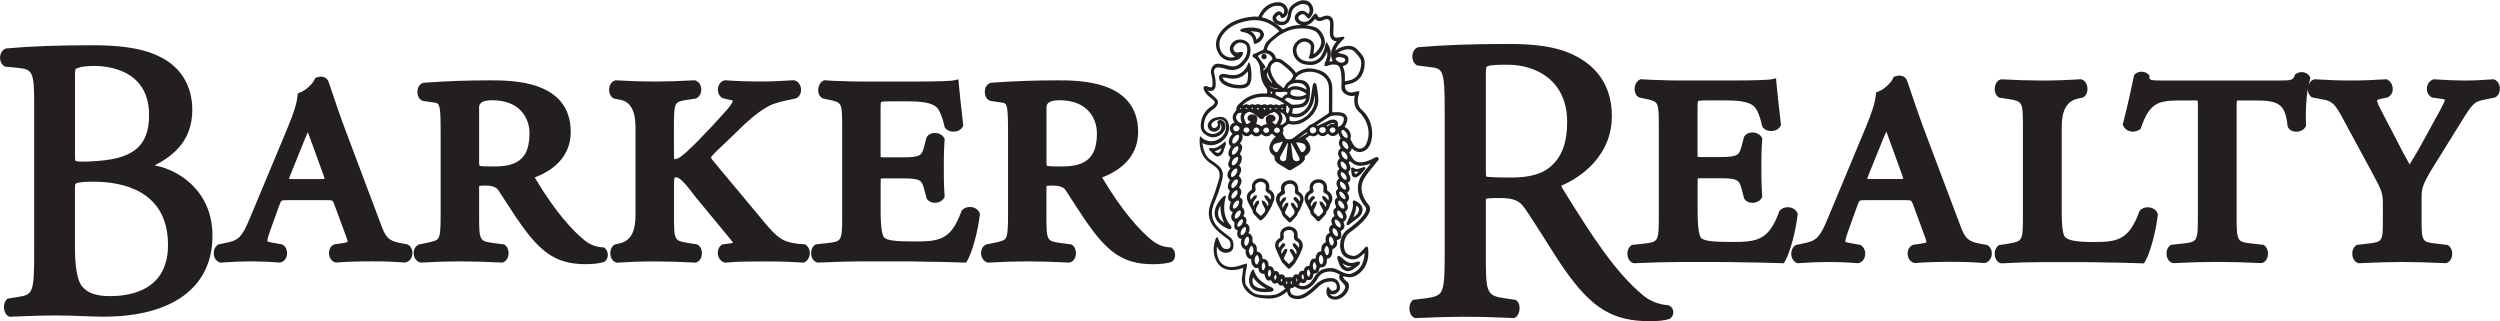 <svg xmlns="http://www.w3.org/2000/svg" id="a" width="8.4in" height="1.08in" viewBox="0 0 604.92 77.64"><path d="M37.76,40.05c-.15-.03-.27-.05-.38-.08,4.49-2.29,9.15-5.95,9.15-13.44,0-5.82-2.78-10.39-7.82-12.85-4.85-2.48-11.37-2.8-16.52-2.8-8.24,0-14.99.25-20.63.77l-.19.02-.17.09c-.66.33-1.1,1.03-1.18,1.87-.08.9.27,1.76.92,2.25l.23.17,3.33.32c3.25.36,3.77.95,3.77,8.25v36.3c0,10.28-.33,10.33-4.4,10.94l-2.05.34-.23.23c-.52.52-.75,1.39-.6,2.32.13.8.51,1.42,1.05,1.7l.24.12h.27c1.06-.04,2.1-.08,3.15-.12,2.4-.09,4.89-.19,7.82-.19,2.17,0,4.58.09,6.71.17,1.79.07,3.48.13,4.75.13,16.8,0,26.43-7.13,26.43-19.56,0-11.42-8.92-16.09-13.64-16.97ZM18.15,45.37c0-.91.11-.97.28-1.06.71-.37,2.63-.41,4.23-.41,6.72,0,17.99,1.99,17.99,15.33,0,10.75-8.76,12.35-13.98,12.35-3.36,0-5.45-.71-6.77-2.31-1.76-2.04-1.76-7.85-1.76-9.75v-14.14ZM22.06,38.99c-.67.03-1.44.05-2.06.05-1.41,0-1.68-.15-1.73-.2-.12-.16-.12-1.04-.12-1.51v-19.41c0-1.32.18-1.37.61-1.5l.12-.04c.72-.32,2.06-.49,3.98-.49,3.1,0,13.21.86,13.21,11.87,0,7.67-3.93,10.82-14.01,11.21Z" fill="#231f20" stroke-width="0"></path><path d="M98.73,59.15l-.15-.09-1.69-.31c-2.91-.57-3.58-1.4-4.68-4.42l-8.6-22.84c-1.45-3.85-2.63-7.39-3.33-9.5-.38-1.13-.63-1.88-.77-2.24-.28-.79-.99-1.28-1.85-1.28-.32,0-.65.06-.99.19l-.42.15-.17.42c-.34.82-1.88,2.47-3.44,3.07l-.58.23-.07.62c-.19,1.82-.91,4.13-2.41,7.74l-9.18,21.98c-1.84,4.41-2.71,5.14-5.19,5.7l-2.41.52-.18.13c-.63.46-.98,1.35-.88,2.27.09.87.56,1.57,1.26,1.88l.22.1h.25c.43-.03.9-.06,1.41-.09,1.45-.09,3.25-.2,5.22-.2,2.73,0,5.17.09,7.47.28h.14s.14-.02.14-.02c.8-.16,1.4-.83,1.56-1.74.16-.86-.07-1.97-.94-2.51l-.17-.11-2.75-.5c-.56-.12-.77-.2-.84-.25-.03-.17.01-.68.54-2.23l2.2-6.13c.24-.67.48-1.31.7-1.46.2-.14.84-.15,1.59-.15h9.08c.75,0,1.39.01,1.59.15.22.15.46.79.7,1.48l2.3,6.22c.26.66.72,1.87.71,2.26-.1.06-.38.17-1.14.28l-2.06.3-.13.06c-.79.35-1.25,1.23-1.18,2.24.07,1.01.66,1.82,1.51,2.07l.18.05.19-.02c2.33-.19,5.04-.28,8.52-.28,3.1,0,5.3.08,7.85.28h.14s.14-.02.14-.02c.83-.17,1.47-.9,1.62-1.86.16-1.03-.24-1.98-1.03-2.43ZM78.55,43.21c-.35.05-.98.05-1.25.05h-6.59c-.34,0-.6,0-.79-.02.08-.29.24-.74.49-1.35l3.43-8.48c.24-.56.46-1.07.65-1.51.17.43.36.97.6,1.65l2.96,8.13c.32.84.45,1.29.49,1.53Z" fill="#231f20" stroke-width="0"></path><path d="M146.22,59.81l-.39-.02c-1.66-.09-3.17-.69-4.47-1.78-2.64-2.16-6.84-6.51-11.91-15.03-.02-.04-.04-.08-.06-.11,7.18-2.76,8.71-7.49,8.71-11.01,0-12.49-14.21-12.49-19.56-12.49s-10.69.19-15.94.58h-.11s-.11.04-.11.04c-.91.27-1.46,1.23-1.37,2.4.09,1.1.68,1.88,1.52,1.99l2.69.39c1.17.15,1.4.73,1.4,7.1v20.26c0,3.02-.09,4.68-.55,5.43-.36.58-1.15.8-3.12,1.21l-1.55.3-.11.05c-.79.35-1.26,1.23-1.19,2.23.07,1.01.66,1.82,1.51,2.07l.17.05h.18c3.33-.2,6.29-.29,9.31-.29s6.02.09,10.08.28h.21s.19-.06.19-.06c.68-.25,1.16-.92,1.28-1.8.14-.98-.2-1.91-.84-2.38l-.21-.15-2.44-.31c-3.54-.5-3.61-.51-3.61-6.63v-6.79c0-.21,0-.34.01-.42.37-.08,1.31-.08,1.64-.08.84,0,2.35.14,2.97,1.07.47.71.96,1.48,1.48,2.28,1.73,2.68,3.69,5.72,5.55,8.1,4.38,5.59,8.09,7.56,14.17,7.56,1.79,0,3.29-.18,4.33-.52l.17-.06.14-.11c.4-.31.64-.8.68-1.39.04-.64-.17-1.27-.58-1.68l-.28-.28ZM128.12,32.15c0,5.72-2.44,8.06-8.44,8.06-1.78,0-3.33,0-3.68-.19-.07-.19-.07-.81-.07-1.18v-13q0-1.65,3.18-1.65c6.65,0,9.01,4.29,9.01,7.96Z" fill="#231f20" stroke-width="0"></path><path d="M195.07,59.23l-.25-.19-1.62-.1c-3.89-.45-5.14-1.49-8.38-5.38l-11.95-14.33c-.26-.31-.81-.97-.83-1.16.02-.17.41-.64,1.13-1.36l4.42-4.22c4.31-4.32,6.57-5.92,8.63-6.99,1.35-.71,3.54-1.16,5.13-1.49.41-.08.78-.16,1.12-.24l.14-.03.13-.07c.75-.41,1.16-1.27,1.08-2.23-.08-.96-.64-1.76-1.43-2.02l-.19-.07h-.2c-3.08.2-5.26.3-7.97.3-2.97,0-5.73-.09-8.43-.29h-.14s-.14.02-.14.02c-.85.17-1.48.94-1.59,1.94-.12,1.06.36,2.02,1.18,2.38l2.26.53c.08.02.13.04.17.06-.03.19-.22.81-1.43,2.2l-.09.1c-5.16,5.79-9.38,10.05-11.3,11.4-.31.22-.94.43-1.37.48-.08-.48-.08-1.5-.08-2.41v-5.35c0-6.14.12-6.15,3.24-6.63l2.09-.31.16-.09c.77-.42,1.21-1.32,1.12-2.31-.08-.94-.61-1.68-1.38-1.95l-.19-.06h-.2c-3.68.21-6.61.3-9.5.3s-5.87-.09-9.3-.29h-.22s-.2.07-.2.07c-.68.26-1.16.95-1.27,1.84-.12.97.21,1.89.86,2.34l.18.13,1.66.33q3.65.68,3.65,6.64v21.41q0,5.77-3.66,6.64l-1.4.34-.16.12c-.64.47-.97,1.4-.84,2.38.12.88.6,1.55,1.28,1.8l.2.07h.22c5.81-.38,11.56-.39,18.71-.01h.21s.2-.06.2-.06c.68-.25,1.16-.92,1.28-1.8.14-.98-.19-1.91-.84-2.38l-.2-.15-2.05-.32c-3.57-.58-3.63-.59-3.63-6.63v-6.68c0-1.1,0-2.34.17-2.56,0,0,.1-.05.43-.05.48,0,1.58.71,4.1,4.09.18.25.34.45.46.61l8.6,10.41c.28.34.43.57.52.71-.18.06-.49.13-1.03.2l-1.63.23-.23.19c-.61.52-.9,1.39-.76,2.27.14.85.67,1.54,1.42,1.85l.23.09.24-.02c3.1-.28,6.1-.28,9.27-.28,4.27,0,6.48.09,9.3.28l.28.02.25-.13c.68-.34,1.15-1.09,1.23-1.96.08-.87-.25-1.68-.88-2.16Z" fill="#231f20" stroke-width="0"></path><path d="M234.68,50.02c-.72,0-1.39.26-1.83.71l-.16.16-.08.21c-2.52,6.96-5.34,7.26-11.46,7.26-4.6,0-6.57-.27-7.25-.99-.25-.33-.81-1.58-.81-6.21v-6.88c0-.43,0-.9.03-1.14.12-.02.35-.04.77-.04h4.49c4.55,0,4.66.44,5.31,2.87l.53,2,.11.16c.4.55,1.09.87,1.88.87.93,0,1.77-.43,2.2-1.12l.17-.28-.02-.33c-.19-2.74-.19-4.45-.19-6.81,0-2.17,0-3.89.19-6.61l.02-.33-.17-.28c-.43-.7-1.28-1.13-2.21-1.13-.8,0-1.49.32-1.89.88l-.11.15-.52,1.99c-.65,2.43-.77,2.87-5.32,2.87h-4.49c-.4,0-.64-.01-.78-.03-.02-.21-.02-.56-.02-.87v-10.6c0-.63,0-1.69.13-1.88.23-.16,1.47-.16,2.3-.16h4.2c1.96,0,6.05,0,7.28,1.85.42.63.98,1.67,1.57,4.25l.06.24.16.19c.44.51,1.14.8,1.94.8,1.01,0,1.87-.46,2.24-1.2l.14-.27-.04-.3c-.48-4.08-.95-8.56-1.05-9.73l-.1-1.16-1.14.26c-.57.13-3.52.27-8.66.27h-13.57c-1.49,0-3.02,0-4.52-.1h-.07c-1.33,0-2.65-.08-4.23-.19l-.28-.02-.25.13c-.85.43-1.18,1.41-1.2,2.18-.02.9.34,1.65.97,2.01l.14.08,1.49.32c3.14.66,3.2.67,3.2,6.64v21.41c0,6.21-.13,6.22-3.57,6.63l-2.85.31-.22.16c-.65.47-.97,1.41-.84,2.39.12.87.6,1.54,1.28,1.79l.19.07h.2c4.82-.21,7.69-.29,10.56-.29h8.41c2.53,0,5.14,0,7.84.09,2.11,0,4.29.07,6.59.14l2.4.07.31-.53c1.17-2.02,2.52-6.96,3-11l.03-.23-.07-.22c-.3-.88-1.24-1.48-2.35-1.48Z" fill="#231f20" stroke-width="0"></path><path d="M283.51,59.81l-.39-.02c-1.66-.09-3.16-.69-4.47-1.78-2.64-2.16-6.84-6.52-11.91-15.03-.02-.04-.04-.08-.06-.11,7.18-2.76,8.71-7.49,8.71-11.01,0-12.49-14.21-12.49-19.56-12.49s-10.69.19-15.94.58h-.11s-.11.04-.11.04c-.91.27-1.46,1.23-1.37,2.4.09,1.09.68,1.87,1.51,1.98l2.7.39c1.17.15,1.4.73,1.4,7.1v20.26c0,3.02-.09,4.69-.55,5.43-.36.58-1.15.8-3.12,1.21l-1.55.3-.11.05c-.79.35-1.26,1.22-1.19,2.23.07,1.01.66,1.83,1.5,2.08l.17.05h.18c3.33-.2,6.29-.29,9.31-.29s6.02.09,10.08.28h.21s.19-.06.19-.06c.68-.25,1.16-.93,1.28-1.81.13-.98-.2-1.91-.85-2.37l-.21-.15-2.44-.31c-3.54-.5-3.61-.51-3.61-6.63v-6.79c0-.21,0-.34.01-.42.37-.08,1.3-.08,1.63-.08.85,0,2.36.14,2.97,1.07.47.72.97,1.49,1.5,2.31,1.72,2.67,3.67,5.7,5.53,8.08,4.38,5.58,8.09,7.56,14.18,7.56,1.78,0,3.28-.18,4.33-.52l.17-.06.14-.11c.4-.31.64-.8.67-1.38.04-.64-.17-1.27-.57-1.68l-.28-.28ZM265.42,32.15c0,5.72-2.45,8.06-8.44,8.06-1.79,0-3.34,0-3.69-.19-.07-.19-.07-.8-.07-1.18v-13q0-1.65,3.18-1.65c6.65,0,9.01,4.29,9.01,7.96Z" fill="#231f20" stroke-width="0"></path><path d="M403.83,73.83l-.14-.05h-.14c-2.27-.18-4.48-1.08-6.08-2.48-6.61-5.54-11.89-13.66-19.18-25.41-.33-.54-.46-.85-.51-1.02,1.91-.82,5.08-2.49,7.75-5.41,2.98-3.26,4.49-7.12,4.49-11.46,0-8.23-4.65-12.37-8.54-14.4-4.9-2.67-11.14-3.03-16.6-3.03-8.73,0-15.59.25-21.61.78l-.2.02-.18.09c-.65.33-1.08,1.04-1.14,1.91-.07.94.28,1.8.92,2.25l.21.15,3.34.42c2.87.35,3.35.68,3.35,10.28v34.63c0,4.7-.03,7.66-.71,9.16-.51,1.13-1.45,1.56-4.18,1.89l-2.8.34-.26.3c-.6.7-.67,1.71-.53,2.42.14.74.51,1.3,1.04,1.57l.24.12h.27c4.14-.19,7.77-.31,12.01-.31,4.02,0,7.36.11,11.44.3h.27s.24-.11.24-.11c.83-.43,1.02-1.48,1.07-1.92.05-.45.07-1.56-.7-2.19l-.22-.18-2.31-.33c-4.91-.67-4.91-1.26-4.91-11.05v-12.16c0-.2,0-.72.06-.9.38-.2,2.08-.2,3.45-.2,3.58,0,4.79.85,6.01,2.64,1.49,2.15,3.22,4.9,4.9,7.55,1.7,2.69,3.3,5.22,4.56,7.03,6.69,9.53,11.75,12.59,20.81,12.59,1.91,0,3.58-.2,4.58-.54l.17-.06.14-.12c.52-.43.78-1.1.66-1.77-.1-.62-.5-1.11-1.06-1.32ZM379.2,29.43c0,5.26-1.41,8.81-4.43,11.15-2.68,2.05-6.39,2.31-9.32,2.31-3.88,0-5.32-.13-5.85-.24-.07-.47-.07-1.45-.07-2.41v-22.59c0-1.4.13-1.53.35-1.65.65-.34,2.36-.41,4.9-.41,6.65,0,14.42,3.62,14.42,13.83Z" fill="#231f20" stroke-width="0"></path><path d="M435.01,51.78l-.07-.22c-.3-.89-1.25-1.49-2.36-1.49-.73,0-1.4.26-1.84.71l-.16.16-.08.21c-2.55,7.04-5.39,7.33-11.58,7.33-4.65,0-6.64-.27-7.33-1-.26-.33-.82-1.59-.82-6.28v-6.94c0-.43,0-.92.03-1.16.12-.02.35-.04.78-.04h4.54c4.6,0,4.73.5,5.38,2.91l.53,2.02.11.15c.4.55,1.09.87,1.89.87.93,0,1.78-.43,2.21-1.13l.17-.28-.02-.33c-.19-2.77-.19-4.49-.19-6.87,0-2.19,0-3.92.19-6.68l.02-.33-.17-.28c-.43-.7-1.28-1.13-2.22-1.13-.8,0-1.5.32-1.9.89l-.11.15-.53,2.01c-.64,2.4-.78,2.9-5.38,2.9h-4.54c-.41,0-.65-.01-.79-.03-.02-.22-.02-.57-.02-.89v-10.7c0-.64,0-1.72.13-1.91.23-.17,1.49-.17,2.32-.17h4.25c1.98,0,6.11,0,7.35,1.88.43.63.99,1.69,1.59,4.29l.06.24.16.19c.44.51,1.15.81,1.95.81,1.01,0,1.87-.46,2.25-1.2l.14-.27-.04-.31c-.48-4.09-.97-8.64-1.06-9.82l-.1-1.17-1.15.26c-.58.13-3.56.27-8.74.27h-13.7c-1.5,0-3.05,0-4.56-.1h-.07c-1.35,0-2.68-.08-4.27-.19l-.28-.02-.25.13c-.72.36-1.18,1.2-1.2,2.19-.02.91.34,1.67.96,2.03l.14.08,1.51.32c3.18.67,3.24.68,3.24,6.72v21.62c0,6.28-.14,6.29-3.62,6.7l-2.88.31-.22.16c-.65.47-.98,1.41-.85,2.39.12.88.6,1.56,1.29,1.81l.19.07h.2c4.87-.21,7.76-.29,10.66-.29h8.49c2.56,0,5.2,0,7.92.09,2.13,0,4.31.07,6.63.14l2.45.07.3-.53c1.18-2.05,2.54-7.03,3.02-11.1l.03-.23Z" fill="#231f20" stroke-width="0"></path><path d="M480.89,59.29l-.15-.09-1.71-.31c-2.94-.57-3.62-1.41-4.73-4.47l-8.69-23.06c-1.44-3.85-2.58-7.27-3.34-9.53-.39-1.17-.65-1.96-.8-2.33-.38-1.09-1.57-1.57-2.86-1.1l-.43.15-.17.42c-.34.83-1.9,2.49-3.47,3.1l-.59.23-.06.63c-.18,1.8-.91,4.14-2.43,7.81l-9.26,22.2c-1.86,4.46-2.74,5.19-5.25,5.76l-2.44.52-.18.13c-.63.46-.98,1.36-.89,2.28.09.87.57,1.58,1.27,1.89l.22.1h.24c.44-.03.92-.06,1.43-.09,1.54-.09,3.28-.2,5.27-.2,2.76,0,5.23.09,7.55.28h.14s.14-.02.14-.02c.8-.16,1.4-.84,1.57-1.76.16-.86-.07-1.97-.94-2.52l-.17-.11-2.78-.51c-.57-.12-.78-.21-.85-.25-.03-.17,0-.69.55-2.26l2.22-6.19c.24-.68.49-1.33.71-1.48.21-.14.85-.15,1.6-.15h9.17c.76,0,1.4.01,1.61.15.22.15.47.8.72,1.49l2.31,6.28c.26.68.74,1.91.72,2.29-.1.06-.38.17-1.16.29l-2.07.3-.13.06c-.79.35-1.26,1.24-1.19,2.24.07,1.02.66,1.83,1.51,2.08l.18.05.19-.02c2.35-.19,5.09-.28,8.61-.28,3.13,0,5.35.08,7.92.28h.14s.14-.02.14-.02c.85-.17,1.48-.89,1.64-1.87.16-1.03-.24-1.99-1.04-2.44ZM460.53,43.2c-.35.05-1,.05-1.27.05h-6.66c-.16,0-.53,0-.81-.02.08-.29.25-.75.5-1.37l3.47-8.56c.24-.57.47-1.1.67-1.55.17.44.38.99.62,1.69l2.98,8.21c.33.85.46,1.31.5,1.55Z" fill="#231f20" stroke-width="0"></path><path d="M519.71,50.08c-.72,0-1.39.26-1.84.71l-.16.16-.08.21c-2.55,7.02-5.46,7.33-11.29,7.33-4.83,0-6.1-.63-6.68-1.22-.36-.4-.79-1.75-.79-5.96v-20.75q0-5.83,3.73-6.72l1.44-.33.16-.11c.79-.55.97-1.57.88-2.34-.11-.9-.59-1.6-1.28-1.87l-.21-.08h-.22c-3.22.21-6.23.31-9.2.31s-5.82-.09-9.79-.29h-.22s-.2.07-.2.07c-.69.26-1.16.96-1.28,1.86-.1.77.07,1.79.85,2.35l.2.14,2.07.32c3.61.59,3.68.6,3.68,6.71v21.62c0,6.11-.07,6.12-3.67,6.71l-2.09.32-.2.15c-.64.47-.97,1.41-.83,2.39.12.88.6,1.56,1.29,1.81l.2.07h.21c3.79-.21,6.72-.29,9.79-.29h7.91c2.46,0,5.01,0,7.62.09,2.14,0,4.33.07,6.65.14l2.42.07.31-.53c1.19-2.04,2.54-7.02,3.02-11.11l.03-.22-.07-.21c-.29-.89-1.24-1.49-2.36-1.49Z" fill="#231f20" stroke-width="0"></path><path d="M604.9,21.19c-.09-.96-.6-1.72-1.33-2l-.21-.08-.23.02c-2.48.18-4.58.29-6.78.29-2.03,0-4.14-.09-7.26-.29l-.23-.02-.22.09c-.81.33-1.35,1.12-1.41,2.07-.06.93.37,1.77,1.11,2.18l.17.09,2.23.31c.52.07.76.15.85.2-.03.31-.35,1.03-.95,2.16l-3.86,7.05c-1.25,2.35-2.37,4.22-3.56,6.19-.05.09-.11.18-.16.27-1.13-2-2.3-4.15-3.44-6.45l-3.58-6.86c-.89-1.71-.88-2.15-.88-2.21.03-.04.21-.18,1.04-.37l1.48-.31.11-.06c.74-.36,1.18-1.1,1.18-1.98,0-.97-.51-1.88-1.28-2.26l-.25-.12-.27.02c-3.04.19-5.24.29-8.13.29-3.37,0-5.53-.09-8.82-.29h-.22s-.21.07-.21.07c-.54.21-.96.68-1.18,1.3.1-.49.2-.93.31-1.3l.13-.44-.24-.39c-.37-.61-1.08-.98-1.86-.98-.44,0-.87.12-1.26.34l-.29.17-.14.3c-.5,1.11-.55,1.23-4.08,1.23h-27.78c-3.28,0-3.29-.15-3.32-.86l-.02-.4-.28-.28c-.38-.37-.95-.59-1.59-.59s-1.22.21-1.59.59l-.22.22-.06.3c-.39,1.95-1.44,6.83-2.6,11.33l-.1.37.17.34c.42.83,1.29,1.35,2.28,1.35.54,0,1.09-.16,1.57-.46l.31-.19.12-.34c2.11-6.05,4.11-6.56,9.75-6.56h2.99c.35,0,.74,0,.95.02.06.33.06,1.06.06,1.47v26.43c0,6.27-.14,6.29-3.62,6.7l-2.88.31-.22.16c-.65.47-.98,1.41-.84,2.39.12.88.61,1.56,1.29,1.81l.19.07h.21c3.98-.2,7.44-.29,10.56-.29s6.78.1,10.56.28h.21s.19-.06.19-.06c.68-.25,1.16-.92,1.28-1.8.14-.98-.19-1.93-.83-2.4l-.22-.16-2.88-.31c-3.49-.41-3.63-.43-3.63-6.7v-26.43c0-.9.05-1.3.09-1.46.2-.03.62-.03,1-.03h3.28c5.75,0,7.38.76,7.96,6.13l.02.18.08.16c.34.69,1.1,1.1,2.02,1.1.98,0,1.85-.47,2.22-1.19l.12-.24v-.27c-.15-2.78.04-6.18.43-8.69-.01.76.26,1.45.76,1.89l.21.18,2.78.53c2.06.4,2.8.92,4.79,4.7l7.05,13.03c2.38,4.38,2.58,4.96,2.58,7.72v3.67c0,5.31-.14,5.32-3.63,5.74l-2.68.31-.22.16c-.65.47-.98,1.41-.84,2.39.12.88.6,1.56,1.29,1.81l.19.07h.2c4.55-.21,7.46-.29,10.37-.29s6.03.08,10.39.28h.2s.19-.06.19-.06c.69-.25,1.17-.93,1.29-1.81.13-.99-.21-1.93-.87-2.39l-.21-.15-2.66-.31c-3.5-.41-3.64-.43-3.64-5.74v-5.22c0-2.54.13-3.34,3.51-8.73l5.99-9.64c2.92-4.72,3.24-5.03,5.8-5.53l2.5-.52.16-.1c.68-.42,1.04-1.28.95-2.23Z" fill="#231f20" stroke-width="0"></path><path d="M333.05,37.95c-.14,0-.27.06-.36.11-.93.51-2.03,1.06-3.26,1.14-.86.05-1.51-.18-1.94-.69-.31-.36-.54-.81-.77-1.24-.1-.19-.19-.36-.27-.49h0c.38-.23.59-.55.63-.98l.07.06c.5.54,1.14.85,1.79.87.65.02,1.31-.25,1.84-.75.59-.56.84-1.27,1.01-1.89.32-1.19.33-2.43.02-3.7-.39-1.6-1.19-2.93-2.37-3.93-1.04-.89-1.11-2.69-.59-3.86l.04-.29.02-.29h-.19s-.09,0-.09,0h-.24c-.15.04-.29.08-.43.12h-.03c-.28.08-.56.15-.84.16h-.08c-.99,0-1.53-.54-1.58-1.58,0-.21.02-.24.3-.3l.27-.06c.61-.13,1.24-.27,1.79-.56,1.27-.67,2.05-1.83,2.33-3.45.15-.88.24-2.03-.47-3.01-.4-.56-.89-1.08-1.35-1.55-.5-.5-1.16-.77-1.93-.77h-.05c-1.13.02-2.2.4-3.19,1.12.36-1.18,1.2-2,2.1-2.88l.11-.11-.19-.34-.24.02c-.1,0-.19.02-.29.03-.13.02-.26.05-.39.07-.22.04-.45.09-.68.11-.54.04-.84-.2-.92-.75-.02-.16-.02-.33-.01-.56,0-.25.02-.49.03-.74v-.04c.03-.48.05-.98.03-1.47-.03-.7-.28-1.23-.71-1.53-.44-.3-1.04-.33-1.73-.09l-.39.18c-.2.08-.35.12-.48.12-.28,0-.47-.17-.64-.6,0,0-.15-.34-.37-.34h-.02c-.17.02-.33.14-.43.25-.13.14-.25.29-.36.44l-.07.09c-.21.26-.43.54-.67.77-.3.3-.8.47-1.3.45-.48-.02-.89-.2-1.13-.49-.34-.41-.32-.69.08-1.04.26-.23.52-.34.77-.32.28.02.55.21.81.54.27.34.39.5.59.5.2,0,.33-.16.62-.53l.04-.05c.62-.83.66-1.76.12-2.7-.42-.74-1.08-1.12-1.97-1.14h-.03c-.68,0-1.22.25-1.77.54-1.28.67-1.91,1.54-1.98,2.73,0,.18-.06.36-.11.54l-.05.19c-.13.52-.36.87-.66,1.05-.31.18-.72.19-1.22.05-.46-.13-.73-.35-.82-.68-.07-.26.09-.43.37-.67l.04-.04c.15-.13.27-.19.36-.17.08.02.17.14.23.33.05.15.14.35.33.42.15.06.32.03.54-.09.49-.27.82-.7.93-1.21.12-.54-.03-1.11-.4-1.6-.45-.6-1.13-.92-1.98-.92-.36,0-.75.06-1.15.17-1.52.42-2.69,1.47-3.47,3.11-.1.22-.19.27-.39.23-.24-.04-.5-.05-.86-.02-1.29.1-2.42.32-3.46.65-2.2.7-3.8,1.88-4.89,3.58-1,1.57-1.03,3.22-.08,4.78.67,1.1,1.72,1.68,3.04,1.68.28,0,.58-.03.88-.08.86-.15,1.49-.62,1.86-1.43l.05-.29.02-.28-.31-.03c-.09-.01-.18-.02-.27-.01-.11,0-.21.03-.32.05h-.05c-.2.05-.4.08-.58.06-.3-.04-.55-.22-.69-.5-.15-.29-.13-.63.03-.91.54-.9,1.3-1.17,2.26-.81.53.2.8.47.88.88.3,1.53-.26,2.83-1.75,4.11-.46.4-1,.59-1.64.59-.41,0-.86-.08-1.39-.23-.67-.2-1.37-.34-2.06-.4-.53-.05-1,.12-1.34.5-.41.44-.6,1.12-.49,1.77.03.2.08.4.12.59v.03c.06.25.12.5.15.75.07.64.1,1.12.07,1.57-.01.21-.07.36-.18.44-.11.08-.29.09-.52.03-.1-.03-.21-.07-.31-.11h-.01c-.14-.06-.28-.11-.42-.14-.03,0-.13-.03-.25-.03-.17,0-.3.04-.37.12-.16.16-.13.48-.07.64.08.25.21.47.36.73.36.62.9,1.04,1.43,1.46.14.11.29.23.43.34.3.25.45.48.45.68,0,.21-.15.43-.46.69-.12.1-.23.18-.33.24-1.5.95-2.34,2.29-2.56,4.1-.18,1.44.23,2.27,1.46,2.98.48.28.99.42,1.5.42.3,0,.59-.05.88-.14.83-.26,1.56-.89,1.92-1.65.24-.51.26-1.08.06-1.55-.17-.4-.49-.7-.89-.83-.06-.02-.13-.03-.21-.03-.24,0-.48.1-.57.15l-.12.14v.02c-.06.14-.06.39.02.54.16.33.1.56-.23.85-.18.16-.41.25-.62.25-.16,0-.3-.05-.4-.15-.34-.32-.37-.74-.07-1.08.45-.51,1.07-.79,1.9-.83.74-.05,1.28.42,1.41,1.2.33,1.97-1.01,3.39-2.4,3.87-.38.13-.76.2-1.14.2-.64,0-1.28-.19-1.94-.57-.11-.06-.2-.16-.31-.26l-.21-.2-.24-.22-.05.33c-.18,1.13.03,2.76.48,3.79.49,1.09,1.17,1.89,2.09,2.46.46.28.93.63,1.39,1.03.29.25.52.54.63.82.27.62.27,1.27-.01,2.2-.48,1.62-1.07,3.49-1.82,5.31-1.23,2.98-.57,5.31,2.16,7.58.32.26.65.51,1.01.77h.01c.31.23.64.47.94.71.43.35.61.86.54,1.55-.04.43-.26.67-.68.74-.12.02-.23.03-.33.03-.51,0-.9-.23-1.17-.68-.21-.35-.37-.75-.52-1.11-.07-.19-.14-.35-.21-.5-.04-.08-.07-.16-.1-.25l-.13-.34-.25.14-.08.05-.1.14c-.7,1.92-.69,3.62.01,5.17.67,1.5,1.82,2.32,3.4,2.46,1.02.09,2.03-.07,3.1-.48l.13-.03-.07.59c-.06.54-.14,1.19-.23,1.85-.25,1.94,1.16,3.57,2.68,4.33.8.4,1.66.49,2.5.57l.34.03c1.91.2,3.43-.17,4.73-1.14.19-.14.38-.29.57-.44l.13-.1c.04.82.46,1.37,1.26,1.65,1.15.4,2.32.24,3.45-.47.96-.61,1.85-1.33,2.64-2.13,1.02-1.03,2.11-1.5,3.35-1.45.8.04,1.21.42,1.29,1.2.05.57-.08.77-.67.99-.14.05-.25.07-.35.07-.23,0-.42-.13-.64-.44l-.44-.54-.21.21-.09.13v.02c-.22.84-.11,1.55.3,2.05.37.45.97.7,1.69.7h.13c1.41-.06,2.76-1.35,3.09-2.48.21-.71.3-1.51-.57-2.07-.24-.16-.44-.44-.63-.71l-.08-.11-.04-.17s.09-.06.17-.07c.06,0,.13,0,.23.03h.06c.4.11.76.16,1.11.16.65,0,1.25-.17,1.81-.52,2.1-1.3,3.08-3.68,2.7-6.53-.01-.11-.09-.3-.25-.36-.03,0-.05-.01-.08-.01-.15,0-.28.13-.32.17-.15.15-.29.3-.43.45l-.05.05c-.24.26-.5.53-.77.79-.57.55-1.08.8-1.63.8-.17,0-.34-.02-.52-.07-.68-.18-1.16-.41-1.46-.96-.65-1.19-.36-3.5.92-4.5.21-.17.43-.33.65-.49.37-.28.8-.6,1.18-.93,1.04-.88,2.12-1.84,2.83-3.1.52-.92.67-1.68-.16-2.61-.22-.24-.42-.52-.6-.83-1.13-1.92-1.18-3.74-.15-5.39.65-1.04,1.45-2.02,2.22-2.96l.02-.02c.33-.4.65-.79.96-1.19l.06-.07c.1-.11.3-.34.06-.62-.11-.12-.23-.19-.37-.19ZM311.28,67.95h.06s.1.17.12.23l.07.15-.07.15c-.05.11-.1.21-.15.29h0c-.06-.18-.12-.35-.1-.5,0-.07.02-.26.07-.32ZM324.94,34.07l.1-.02c.08,0,.2.02.28.07.53.28.86.77.96,1.41,0,.21-.07.37-.19.44-.08.05-.19.04-.3-.02-.62-.33-.96-.83-1.01-1.49-.01-.12.07-.32.16-.39ZM310,68.12c-.06-.11-.13-.32-.09-.44.03-.1.1-.2.19-.31l.22.34-.11.16c-.07.1-.13.18-.2.25ZM324.71,31.41s.09-.04.15-.04.13.01.2.04c.52.21,1.04.98,1.03,1.53,0,.16-.06.29-.15.35-.09.05-.22.04-.36-.03-.55-.29-.89-.77-1.01-1.44,0-.2.05-.35.14-.42ZM324.13,68.83c-.31-1.12-.92-1.58-2.09-1.61h-.09c-1.44,0-2.69.59-3.94,1.85-.74.75-1.75,1.67-2.99,2.19-.83.35-1.64.33-2.35-.05-.19-.1-.35-.35-.44-.67-.09-.33-.07-.66.05-.85l.03-.04c.36.05.65-.08.89-.39.12.06.24.12.37.18.38.19.74.37,1.13.47.22.05.44.08.66.08.63,0,1.23-.22,1.78-.66.73-.59,1.31-1.28,1.71-2.06.54-1.04,1.61-1.63,2.94-1.63.32,0,.64.04.95.11.37.08.74.28,1.09.46h.01c.12.07.24.13.37.19-.43.68,0,1.21.31,1.59.13.16.3.34.51.53.53.49.6.87.26,1.5-.38.71-.96,1.24-1.74,1.56-.15.06-.34.1-.55.1-.46,0-.86-.17-1.08-.46-.04-.05-.07-.11-.1-.18.67.28,1.31.13,1.97-.47.58-.53.49-1.21.34-1.74ZM308.11,3.66c-.33.48-.27,1.08.14,1.55.46.52,1.13.82,1.84.82.07,0,.14,0,.21,0,.69-.07,1.27-.42,1.6-.98.28-.47.47-1.1.56-1.81.09-.76.46-1.32,1.16-1.75.46-.29,1.02-.59,1.68-.59.04,0,.08,0,.12,0,.72.05,1.11.29,1.31.8.24.61.2,1.13-.1,1.59l-.22-.16c-.24-.18-.47-.35-.73-.47-.18-.08-.37-.13-.57-.13-.73,0-1.44.56-1.7,1.11-.34.71.03,1.63.83,2.09.18.11.39.19.61.24-1.54,0-2.95.34-4.31,1.04-.15.08-.19.07-.3-.04-1.27-1.33-2.77-2.25-4.46-2.74-.13-.04-.25-.08-.38-.12l-.07-.02.02-.04c.07-.16.14-.31.23-.46.58-.97,1.38-1.67,2.38-2.07.55-.22,1.18-.25,1.94-.08.34.07.63.35.76.75.13.39.09.79-.13,1.05-.05.06-.08.08-.09.09-.01,0-.04-.03-.08-.09-.24-.35-.48-.53-.74-.57-.26-.04-.52.05-.86.29-.25.18-.47.42-.66.69ZM327.79,23.19c-.22.98-.14,1.91.25,2.76.14.31.35.6.57.82,1.15,1.11,1.86,2.19,2.23,3.39.32,1.03.4,2.04.24,3.01-.11.65-.31,1.26-.57,1.76-.27.53-.75.88-1.31.95-.55.07-1.08-.15-1.47-.6-.28-.32-.48-.72-.67-1.11v-.02c-.09-.15-.17-.33-.27-.5v-.12c.28-1.27-.26-2.34-1.45-2.89.05-.09.09-.18.14-.26l.02-.03c.15-.28.29-.55.39-.84.2-.56.17-1.11-.08-1.55-.25-.42-.69-.71-1.26-.8-.34-.06-.72-.09-1.17-.09-.27,0-.54,0-.77.02-.03,0-.05,0-.07,0-.11,0-.14-.02-.14-.03,0,0-.03-.04-.03-.19v-1.19c.02-1.53.04-3.1,0-4.66-.04-1.9-1.45-3.65-3.33-4.17-.64-.18-1.41-.36-2.25-.36-.36,0-.71.03-1.04.1-.79.16-1.46.45-2.02.89l-.14.08-.03-.03c-.53-.83-1.27-1.45-1.98-2.04l-.29-.24c-.13-.11-.26-.21-.4-.31-.12-.09-.25-.19-.38-.29-.41-.35-.88-.53-1.38-.53-.05,0-.1,0-.16,0-.15.01-.23-.04-.27-.19-.24-.96-.91-1.59-1.99-1.88q-.19-.05-.14-.25c.35-1.3,1.33-2.06,2.37-2.87,1.55-1.2,3.23-1.9,4.98-2.07.42-.04.83-.06,1.2-.06,1.17,0,2.16.2,3.04.63.67.32.98.96,1.31,1.63l.04.08c.62,1.29-.31,2.75-1.29,3.61-.11.1-.25.18-.4.28,0-.09.02-.17.02-.25.03-.39.06-.75.13-1.11.22-1.24-.47-2.16-1.86-2.45-.71-.15-1.46.05-2.1.54-.69.54-1.16,1.37-1.19,2.12-.08,2.13,1.53,3.47,3.17,3.68.32.04.7.09,1.1.09.59,0,1.09-.1,1.55-.31,1.14-.52,1.93-1.45,2.46-2.92l.02-.04.02.04c.12.92-.07,1.82-.58,2.75-.07.13-.07.28-.06.4v.14s0,.2,0,.2h.19s.14,0,.14,0c.04,0,.07,0,.11,0,.07,0,.18,0,.28-.05.65-.31,1.37-.39,2.11-.25.5.1.84.49,1.02,1.18.13.49.2,1.04.23,1.67.03.69.06,1.58,0,2.45-.08,1.04.57,1.56,1.21,1.92.57.32,1.22.41,1.92.26.06-.01.09-.02.12-.02,0,.02,0,.06-.02.12ZM325.71,40.97c-.08.05-.23.03-.4-.06-.57-.31-.88-.81-.93-1.46-.01-.13.08-.33.15-.39l.12-.02c.11,0,.23.03.31.08.52.31.84.79.9,1.36,0,.26-.05.44-.15.5ZM308.53,67.66s-.07-.06-.11-.14c-.16-.33-.14-.67.05-.98l.18-.13s.09.09.13.17c.04.07.05.15.08.27l.03.14-.05.14c-.04.14-.09.29-.16.41l-.14.11ZM307.83,14.35c-.61.43-1,.98-1.21,1.69l-.1.17c-.22.24-.46.49-.77.81l-.03-.51.51-.17-.1-.28-.12-.28c-.13-.18-.27-.36-.46-.61l-.02-.02c-.15-.2-.3-.4-.45-.6-.17-.24-.33-.48-.5-.73l-.05-.07c-.04-.06-.09-.13-.13-.2l-.05-.07c.55-.46,1.26-.7,1.91-.65.55.05,1.02.31,1.36.75.12.16.22.36.28.55l-.08.21ZM307.43,22.2l.09-.11c.12-.01.21,0,.27.05l.07.25c-.01.08-.07.2-.1.22-.09.02-.15,0-.2-.03-.07-.06-.12-.2-.13-.39ZM322.44,32.06v.05h0v-.05c-.38,0-.71-.32-.71-.65,0-.15.07-.31.19-.43.14-.14.34-.23.53-.23.36,0,.69.31.69.65,0,.16-.07.33-.2.46-.13.13-.32.21-.5.21ZM302.22,60.46l.04-.13c.09-.25.18-.51.31-.73.03-.06.1-.16.21-.16.1,0,.21.07.29.18.35.48.28,1.51-.12,1.94-.1.11-.19.16-.26.16,0,0-.02,0-.03,0-.07,0-.14-.08-.21-.2-.09-.16-.14-.35-.2-.57v-.03c-.03-.09-.06-.19-.09-.29.02-.06.04-.12.07-.18ZM299.14,30.3c.17,0,.37.09.53.24.16.15.25.32.26.47,0,.14-.07.3-.2.44-.16.17-.38.27-.59.28-.19,0-.38-.09-.52-.23-.15-.14-.23-.32-.23-.48,0-.36.35-.71.73-.73h.02ZM299.99,26.21l.17-.15.19.12.04.03-.23.16-.16-.14h-.01ZM317.69,32.2h0c-.21,0-.4-.08-.55-.23-.15-.15-.24-.37-.23-.6,0-.15.08-.31.21-.44.16-.16.39-.25.6-.25h.02c.39.01.75.37.75.76s-.39.75-.8.76ZM320.01,32.13h-.01c-.42,0-.8-.34-.8-.72,0-.42.35-.72.87-.73.2,0,.39.08.51.2.14.14.21.32.22.53,0,.42-.32.72-.78.72ZM321.23,30.52l-.18-.17v-.07s.24-.13.24-.13c.4-.22.78-.42,1.23-.42.06,0,.11,0,.17,0,.17.02.22.06.24.08,0,0,.02.03.02.09l-.08.09c-.62-.18-1.14-.02-1.63.53ZM309.83,37.73c.49-.95,1.05-2,1.66-3.11l.1-.08.04.12c-.13,1.22-.27,2.43-.42,3.72-.03.3-.34.55-.67.55h0c-.33,0-.59-.13-.73-.35-.14-.23-.13-.54.03-.85ZM319.87,18.16c1.11.67,1.68,1.76,1.69,3.23,0,.63,0,1.25,0,1.87v.65h0v1.11c0,.68,0,1.39-.01,2.08,0,.11-.1.28-.2.34-1.14.76-2.31,1.51-3.5,2.28-.11.07-.24.13-.36.19l-.24.12-.17.08c-.16.07-.33.15-.45.3-.41.52-.96.9-1.49,1.27l.03.04s0,0,0,0l-.05-.03c-.26.18-.53.37-.79.58-.23.18-.48.36-.71.53h-.02c-.24.19-.48.36-.71.55-.25.2-.5.25-.86.28-.72.06-1.08-.14-1.29-.74-.04-.11-.1-.21-.17-.29l-.13-.21c-.05-.15-.06-.3-.02-.38.16-.38.17-.69.04-1.02l.08-.18c.38-.3.78-.58,1.13-.83l.17-.06h0c.41.1.81.15,1.2.15,1.16,0,2.27-.42,3.39-1.27,1.14-.87,1.93-1.98,2.36-3.28.18-.54.24-1.19.18-2.04-.06-.86-.2-1.74-.33-2.52l-.08-.48c-.02-.15-.14-.25-.24-.34l-.1-.09-.15-.17-.13.18-.09.11c-.08.08-.18.2-.2.35-.08.44-.14.89-.21,1.32-.12.85-.24,1.62-.42,2.37-.35,1.46-1.14,2.48-2.35,3.05-.59.28-1.23.3-2.01.1l-.05-.02s.02-.1.03-.14l.02-.06c.08-.28.16-.57.16-.88q0-.15.17-.16h.19c.55-.05,1.18-.09,1.77-.22,1.07-.23,1.72-.98,1.93-2.23.11-.63.14-1.32.1-2.07-.06-1.16-.88-2.07-2.03-2.28-.35-.06-.71-.07-1.03-.08h-.1c-.13,0-.27-.01-.39-.02h-.08s.02-.09.02-.09c.38-.75,1.05-1.28,1.98-1.57,1.55-.48,3.08-.27,4.52.6ZM310.28,26.42l-.05.06-.06-.07c-.07-.08-.12-.15-.13-.2l.04-.16.13-.05.22.17c-.02.06-.08.15-.15.24ZM304.6,26.19l-.14.22-.08.09h0l-.08-.09-.17-.23c.03-.05.16-.17.24-.19l.24.2ZM308.62,26.19l.12-.15.05-.06.18.21-.17.17-.17-.16ZM307.68,26.24s-.11.14-.16.2l-.09.1-.08-.09c-.06-.07-.17-.19-.18-.22,0-.04.17-.18.25-.19l.26.2ZM306.18,26.23l-.24.28-.07-.07c-.05-.05-.16-.16-.18-.21l.23-.21c.06.02.15.11.23.19l.03.03ZM309.94,30.15l-.16-.03.04-.11c.37-.62.74-1.45.29-2.39-.07-.14-.15-.26-.24-.38l-.09-.14c.2.06.37.12.52.21.46.27.76.71.9,1.36.1.47-.07.85-.53,1.14-.23.15-.48.26-.72.34ZM308.18,29.28c.26-.13.42-.35.45-.61.02-.28-.12-.56-.37-.75-.41-.3-.89-.33-1.4-.09-.45.21-.66.6-.59,1.12.04.3.13.61.21.85l.04.17s-.06.01-.13.02c-.42.03-.8.25-1,.38l-.06.04c-.07.05-.12.09-.15.09-.03,0-.06-.03-.13-.1-.2-.19-.51-.34-.94-.43-.08-.02-.13-.03-.16-.03,0-.04.03-.1.06-.2.13-.4.19-.75.21-1.07.03-.46-.31-.89-.78-1.01-.14-.04-.28-.05-.42-.05-.46,0-.86.19-1.05.5-.13.21-.15.45-.07.67.09.23.3.41.56.48l.16.06s-.05.1-.1.17l-.16.14-.09.06c-.24.19-.43.27-.56.24-.12-.03-.24-.17-.35-.43-.11-.25-.19-.53-.26-.78v-.02c-.03-.11-.07-.22-.1-.32.06-.66.29-.97.93-1.27.18-.08.29-.12.4-.12.11,0,.21.04.32.13l.26.08h.09c.1.05.2.11.29.17l.12.09c.11.09.22.17.33.26l.16.13c.32.25.66.52.97.79.13.11.3.15.48.11.25-.05.49-.26.62-.54.08-.17.17-.21.41-.26.21-.05.39-.17.55-.29l.21-.14.05-.03c.12-.07.25-.15.37-.21h.06s.2-.06.2-.06h.02c.13-.13.26-.18.4-.18.25,0,.49.18.69.34.49.4.66.97.44,1.57-.12.34-.33.65-.56.97-.03.04-.09.11-.17.12-.09.01-.16-.04-.22-.09l-.31-.24c-.16-.14-.26-.22-.3-.26.07-.05.25-.13.35-.18ZM303.2,26.16c-.03.07-.13.18-.19.21l-.19-.18s.1-.14.15-.2l.04-.05.19.22ZM311.24,25.85c-.04-.18.02-.25.17-.37l.04-.02.1.1.04.06c.13.17.24.35.36.54l.11.17-.09.26c-.1.27-.19.52-.3.76h-.14c-.13-.1-.25-.25-.35-.42v-.2s.05-.33.05-.33h0c.03-.19.06-.37.02-.56ZM318.14,22.98h0c.43,2.97-1.63,5.32-3.87,6.06-.36.12-.83.25-1.33.25-.23,0-.44-.03-.65-.08-.23-.06-.27-.12-.25-.29.02-.15,0-.29-.04-.43l-.03-.12c-.01-.09.01-.17.08-.23l.14-.05h.06c1.45.55,2.8.24,4-.9,1.07-1.02,1.67-2.35,1.89-4.21ZM311.01,23.88c.34-.36.77-.42,1.22-.16.32.18.61.29.87.32.37.04.68.06.96.06.74,0,1.38-.13,1.95-.41-.04.42-.5,1.11-.87,1.26-.63.27-1.28.29-1.97.31h-.02c-.16,0-.32,0-.48.02l-.25-.12c-.15-.1-.3-.21-.45-.31l-.11-.07c-.26-.18-.54-.38-.83-.57-.15-.1-.18-.14-.19-.14h0s.02-.06.14-.18ZM312.97,21.61h.16s.31,0,.31,0c.9-.04,1.65.39,2.45.86l.1.06.1.15c0,.05-.06.1-.13.14-1.03.54-2.14.61-3.27.21-.35-.12-.51-.42-.44-.8.07-.36.34-.58.71-.61ZM313.95,20.01c.33,0,.64.04.94.13.72.21,1.19.78,1.27,1.55h0c-.75-.55-1.64-.84-2.7-.9h-.16c-.53,0-.99.14-1.39.43-.08.06-.23.07-.38.08h-.05c.34-.7.82-1.09,1.52-1.2.36-.06.67-.09.96-.09ZM310.47,25.17s-.08,0-.13,0c-.25,0-.55.03-.81.27l-.12-.04c-.37-.26-.76-.28-1.16-.05l-.25-.03c-.4-.22-.76-.22-1.16.01-.04.02-.11.04-.17.04-.05,0-.08,0-.08-.01-.42-.27-.82-.27-1.27-.02h-.26c-.4-.27-.83-.29-1.24-.06-.14.08-.17.08-.31,0-.34-.19-.7-.17-1.06.05h-.3c-.42-.24-.81-.24-1.17.01-.09.06-.15.09-.19.09-.02,0-.04,0-.08-.05l-.03-.05.09-.09.06-.05c1.43-1.22,3.04-1.82,4.94-1.82h.2c1.13-.05,2.27.2,3.28.71.42.21.83.48,1.22.73l.16.1.05.08-.22.18ZM308.99,30.8c.17,0,.36.09.5.23.14.13.21.3.21.44,0,.33-.35.63-.71.63h0c-.2,0-.41-.09-.55-.24-.12-.12-.18-.27-.18-.41,0-.31.38-.65.73-.66ZM309.85,34.34h.05c.11-.05.22-.08.33-.12.1,0,.15.02.17.03v.04s-.09.16-.09.16c-.3.62-.63,1.32-1.02,1.94-.15.24-.29.36-.43.38-.13.02-.31-.09-.53-.33-.35-.39-.44-.79-.27-1.21.14-.35.4-.54.88-.64.31-.06.61-.16.91-.25ZM314.12,33.46l.11-.08c.61-.46,1.27-.96,1.9-1.41l.17.07.03.07-.12.14-.33.2c-.55.33-1.11.67-1.67.99-.02.01-.05.02-.08.03ZM313.86,34.4l.14.02h.16s.01-.03.01-.03c.08.02.16.03.24.05.29.06.6.12.88.22.27.09.48.3.59.59.11.3.08.64-.07.89-.08.13-.2.28-.34.42-.14.14-.3.2-.43.19-.12-.02-.22-.1-.31-.23-.37-.62-.71-1.3-1.01-1.89l-.11-.21.03-.04c.07,0,.13,0,.22.02ZM303.97,30.77h.02c.16,0,.35.08.49.22.14.13.22.29.22.44,0,.34-.32.65-.69.66-.17.01-.4-.08-.55-.23-.12-.12-.19-.27-.19-.41,0-.31.37-.66.71-.67ZM312.43,34.54l.09.04c.22.39.43.8.64,1.19l.25.47c.1.18.2.36.3.55l.06.12c.19.35.39.71.56,1.08.13.28.14.54.03.71-.1.15-.3.23-.59.23h-.04c-.53,0-.88-.33-.94-.89-.06-.55-.13-1.15-.22-1.89l-.03-.24c-.05-.43-.1-.85-.15-1.28l.03-.1ZM310.29,22.17h0s.25-.01.25-.01c.26,0,.53,0,.79,0h.02c.11,0,.12,0,.13.17.02.35.02.46-.33.53-.34.06-.61.37-.84.65l-.05.05s-.08.1-.1.1c0,0-.03-.01-.06-.03-.16-.08-.33-.16-.49-.24l-.11-.06c-.25-.12-.47-.23-.68-.34l-.14-.16c-.03-.18-.08-.5-.01-.57.06-.07.39-.07.53-.07h.05c.2,0,.4,0,.61,0h.44ZM301.58,26.03s.16.09.21.12l.05.04-.05.04-.22.13-.2-.15h0s.21-.17.21-.17ZM301.6,30.75c.18,0,.38.08.52.23.13.13.21.29.21.43,0,.31-.36.65-.71.65-.18,0-.4-.1-.54-.24-.13-.13-.2-.28-.19-.42,0-.33.35-.65.72-.65ZM305.67,31.46c0-.15.08-.31.21-.45.14-.14.33-.23.51-.23.18,0,.37.09.51.24.13.14.2.3.19.45-.01.35-.32.62-.71.62h0c-.38,0-.71-.3-.71-.63ZM300.54,29.77c-.45-.02-.94-.34-1.27-.84-.2-.3-.2-.61-.16-.81.06-.32.26-.62.51-.78.12-.08.32-.09.47-.09h.19c.07,0,.13,0,.2,0-.51.88-.27,1.75.05,2.5ZM312.8,18.52c-.27.55-.64.96-1.19,1.33-.3.2-.49.52-.67.84-.07.13-.16.28-.27.43l-.13.16-.45-.38c-.13-.11-.25-.22-.38-.32-.09-.07-.19-.13-.28-.19-.15-.1-.29-.19-.39-.31-.76-.95-1.24-1.8-1.5-2.69-.05-.17-.09-.35-.11-.49l-.03-.16c0-.79.31-1.35.89-1.66.2-.11.42-.16.65-.16.35,0,.71.13,1.04.38,1.03.78,2.02,1.55,2.8,2.54.17.22.18.38.03.69ZM309.39,21.34c-.44.13-1.02.09-1.54-.12-.34-.14-.63-.33-.86-.55.6.4,1.23.6,1.93.6h.1c.11,0,.24.04.37.08ZM299.51,32.52c.05,0,.1.01.14.04.1.06.15.19.17.37.04.64-.62,1.57-1.24,1.74-.1.03-.18.01-.25-.04-.12-.09-.18-.29-.18-.53.15-.76.52-1.25,1.12-1.52.09-.04.17-.06.24-.06ZM299.1,35.38c.16-.09.3-.11.41-.05.1.06.16.21.16.4-.01.67-.64,1.49-1.28,1.66l-.15-.03c-.09-.08-.15-.26-.16-.46.06-.65.43-1.19,1.02-1.52ZM299.13,43.34h.11s.17.04.17.04c.08.07.12.2.12.37,0,.65-.55,1.42-1.17,1.65-.09.03-.17.03-.24-.02-.1-.06-.16-.18-.18-.33-.06-.59.62-1.56,1.19-1.7ZM298.82,40.77c.06-.04.17-.06.27-.06.08,0,.15.01.19.04.05.03.15.24.13.39-.1.76-.49,1.3-1.16,1.6-.09.04-.17.04-.23,0-.11-.07-.17-.27-.16-.52.06-.6.41-1.11.97-1.44ZM299.28,37.89h.07s.11.02.11.02c.11.08.17.26.17.46-.15.73-.49,1.22-1.03,1.5-.07.04-.17.06-.27.06-.09,0-.13-.02-.14-.02-.08-.06-.16-.29-.14-.46.09-.74.51-1.27,1.23-1.55ZM299.11,45.99l.09-.02.12.04c.1.08.15.26.14.5-.07.43-.29,1.02-1.01,1.41-.12.07-.24.07-.33.02-.1-.06-.16-.2-.16-.37,0-.6.58-1.4,1.14-1.57ZM299.31,48.5l.21-.06.15.04c.11.08.17.24.15.42-.1.65-.43,1.13-.97,1.44-.13.08-.27.09-.37.04-.1-.05-.15-.17-.16-.33-.02-.55.45-1.28.98-1.57ZM300.25,51.26c-.05.68-.4,1.18-1.07,1.54-.09.05-.18.06-.25.02-.1-.06-.16-.19-.17-.35-.04-.59.58-1.48,1.14-1.63h.06s.15.04.15.04c.09.08.15.22.14.38ZM300.38,53.02l.11-.02.15.05c.08.06.13.18.13.32-.07.63-.38,1.09-.92,1.38-.11.06-.22.07-.3.01-.1-.06-.15-.17-.16-.32,0-.47.54-1.25.99-1.42ZM301.28,54.88s.03,0,.03,0c.1.06.21.26.2.38-.03.67-.3,1.18-.8,1.5-.09.06-.23.09-.3.09-.01,0-.02,0-.02,0-.09-.07-.15-.22-.2-.32l-.03-.06c.11-.75.34-1.19.77-1.48.1-.07.25-.11.34-.11ZM301.73,57.23l.14-.04h.06c.07.03.14.1.18.2.06.14.09.3.12.42l.03.11c-.05.69-.22,1.1-.58,1.41-.06.05-.13.1-.2.1,0,0-.02,0-.03,0-.08-.01-.15-.09-.19-.16-.18-.27-.22-.69-.12-1.12.1-.42.32-.77.58-.92ZM305.67,65.36c-.06,0-.13-.07-.2-.17-.26-.4-.23-1.23.07-1.61.08-.1.17-.17.24-.17h0c.06,0,.13.07.18.18.07.14.1.3.15.49v.02c.02.08.04.17.07.26l-.08.23c-.07.22-.15.44-.26.63l-.18.14ZM303.95,61.78c.09-.09.17-.13.24-.13h.02c.06,0,.1.05.15.13.12.2.19.44.27.68l.03.09c.02.07.05.14.07.22-.04.1-.08.2-.11.3v.02c-.1.25-.19.49-.32.69-.03.06-.11.15-.21.15h0c-.1,0-.2-.07-.28-.19-.35-.5-.27-1.54.16-1.96ZM307.12,66.93c-.06,0-.12-.07-.18-.16-.21-.33-.17-1.08.06-1.41.08-.11.17-.18.22-.18h.02c.06,0,.13.09.19.22.06.12.09.26.12.43l.05.23-.07.2c-.06.17-.13.38-.24.55l-.17.13ZM307.79,19.94l-.12-.02c-.46-.47-.95-1.04-1.1-1.76-.04-.21,0-.44.06-.7v-.03s.03-.1.03-.14h0c.19.97.66,1.78,1.14,2.52v.14ZM323.76,30.6c-.05-.1-.07-.19-.06-.23.11-.5.06-.88-.17-1.14-.2-.24-.53-.36-.97-.36-.05,0-.1,0-.15,0-.61.04-1.11.31-1.59.57-.13.07-.26.14-.39.21-.12.06-.24.1-.37.15h-.01c-.11.04-.24.09-.36.15-.19.08-.37.18-.56.28l-.1.05c-.08.04-.16.08-.24.12l-.21-.19c.14-.09.27-.18.4-.27l.12-.08c.52-.35,1.04-.7,1.56-1.03.13-.08.25-.16.38-.25h.02c.48-.33.93-.62,1.48-.67.3-.02.55-.04.8-.04.36,0,.69.03.98.08.39.07.64.19.76.38.12.19.13.49.02.9-.19.72-.58,1.16-1.19,1.35l-.15.02ZM325.74,43.42c-.07.04-.18.03-.31-.03-.56-.26-.91-.74-1.05-1.41-.02-.1.05-.3.14-.4h.06s.27.05.27.05c.59.3.94.81,1.01,1.44,0,.17-.05.29-.13.34ZM313.78,67.33c.04.08.06.18.09.26l.03.11-.04.25c-.04.07-.07.12-.09.15l-.07-.06c-.04-.23-.06-.48-.05-.73l.05-.05.09.09ZM325.54,45.82s-.02,0-.06,0c-.08,0-.19-.02-.27-.06-.58-.29-.91-.78-1-1.47-.02-.12,0-.22.07-.29.05-.06.14-.09.26-.09l.08.04c.09.04.18.09.27.15.47.33.74.77.81,1.29.02.13-.06.34-.15.42ZM315.43,66.72l.04.15c.03.1.04.19.03.24l-.03.14c-.07.35-.12.33-.18.32-.05-.01-.18-.23-.23-.31l-.11-.18v-.15s0-.12,0-.12c.03-.33.07-.44.23-.46.13,0,.16.03.25.35ZM322.98,53.28l.14-.21s.04,0,.07,0c.09,0,.2.03.28.08.6.34.92.81.96,1.39.01.17-.07.36-.14.42,0,0-.02,0-.06,0-.08,0-.21-.02-.31-.08-.58-.32-.88-.81-.96-1.54l.02-.05ZM323.59,57.1s-.04.01-.07.01c-.11,0-.25-.04-.34-.11-.48-.32-.74-.82-.76-1.45,0-.13.1-.33.17-.37h.07c.09-.01.25.03.35.1.45.3.68.76.76,1.49l-.04.1c-.03.07-.09.2-.13.23ZM321.67,57.37c.09-.14.17-.22.23-.23h.02s.14.03.28.17c.31.31.48.71.55,1.3l-.07.19c-.07.18-.13.36-.22.5l-.26.03c-.22-.11-.42-.43-.54-.83-.13-.45-.12-.9.03-1.14ZM320.54,60.13c.12-.25.22-.47.33-.66l.07-.06.18.07c.23.18.4.56.44.99.04.44-.05.85-.24,1.07-.08.09-.18.15-.26.15,0,0-.01,0-.02,0-.09,0-.15-.09-.17-.14-.13-.24-.22-.5-.32-.77l-.04-.12c-.03-.08-.06-.17-.09-.25.04-.09.09-.18.13-.27ZM319.4,61.76c.08-.09.15-.14.21-.14l.2.11c.3.3.38.69.42,1.3l-.05.14c-.05.16-.11.37-.21.56-.03.06-.1.16-.19.18-.1.02-.19-.06-.27-.13-.45-.42-.51-1.55-.12-2.01ZM325.45,48.12c-.06.02-.21,0-.28-.04-.52-.28-.87-.68-1.04-1.19-.09-.29-.12-.42.03-.54l.17-.06c.1,0,.21.07.35.16.51.33.88.95.9,1.47l-.13.19ZM323.95,48.49s.06-.02.1-.02c.09,0,.19.04.25.08.52.29.85.72.99,1.34.06.26.02.42-.12.48-.12.05-.37.02-.49-.05-.51-.31-.83-.8-.89-1.34,0-.25.06-.43.16-.48ZM323.68,50.89l.09-.05s.12.04.23.1l.1.06c.45.23.86.95.89,1.54l-.02.04-.16.23s-.04,0-.07,0c-.1,0-.22-.03-.31-.09-.56-.32-.86-.77-.9-1.32-.01-.16.06-.38.17-.53ZM317.86,63.51c.07-.09.14-.14.19-.15l.17.14c.11.19.18.4.26.63l.1.27-.08.25c-.06.2-.12.38-.21.54l-.14.12-.19-.09c-.35-.38-.4-1.3-.1-1.7ZM316.4,65.31c.06-.11.14-.18.2-.18.06,0,.12.05.17.15.09.16.15.35.21.54l.08.24-.07.24c-.04.15-.08.29-.14.41-.05.11-.12.17-.18.17-.07,0-.13-.05-.2-.16-.3-.49-.32-.97-.08-1.42ZM308.48,65.57s-.06,0-.08,0c-.05,0-.05,0-.08-.12v-.02c-.08-.22-.15-.47-.3-.67-.27-.37-.64-.51-1.06-.4,0-.09,0-.16,0-.24,0-.57-.16-.99-.51-1.27-.21-.17-.51-.27-.77-.27-.02,0-.04,0-.05,0-.09,0-.13,0-.14,0,0-.01-.01-.05-.01-.12,0-.55-.19-1-.56-1.33-.09-.08-.34-.28-.61-.3-.18-.01-.21-.03-.19-.27.06-.85-.16-1.42-.67-1.7-.39-.22-.42-.4-.38-.86.07-.83-.26-1.39-.94-1.62l-.05-.03s.02-.05.05-.12c.26-.47.3-.99.12-1.51-.08-.23-.28-.52-.52-.6-.23-.08-.25-.12-.18-.38.18-.69.01-1.09-.63-1.5-.08-.05-.08-.05,0-.19.31-.55.26-1.29-.12-1.71-.3-.34-.33-.44-.21-.96.11-.5.26-1.19-.35-1.53-.32-.18-.29-.25-.14-.56l.05-.1c.37-.8.3-1.25-.33-1.93l.02-.04c.46-.79,1.04-1.76-.07-2.68l.08-.15c.11-.2.21-.41.31-.64.29-.7.19-1.29-.29-1.74l.03-.18c.35-.44.54-.91.58-1.44.04-.49-.1-.86-.42-1.11q-.09-.07,0-.22c.19-.35.34-.68.44-1,.16-.53.03-1.01-.38-1.36-.1-.09-.12-.11,0-.24.39-.46.57-.94.55-1.45,0-.21-.08-.41-.15-.59l-.04-.12.08.09c.28.31.67.49,1.07.5h.03c.38,0,.74-.15,1-.42l.17-.11s.06.03.15.12c.29.29.66.45,1.06.45h.03c.4,0,.78-.18,1.06-.49.05-.05.07-.07.09-.08l.13.09c.33.32.71.48,1.11.48.03,0,.06,0,.08,0,.41-.02.81-.24,1.11-.61l.15-.05.19.18c.09.1.17.18.27.25.13.09.29.14.45.19l-.13.14c-.55.57-1.09,1.21-1.34,2.04-.29.95.04,1.9.85,2.43.21.14.3.24.29.53,0,.86.62,1.35,1.17,1.67.35.21.7.43,1.05.64l.44.27c.26.16.51.32.77.47.13.08.38.08.53,0l.32-.19c.65-.38,1.31-.77,1.95-1.2.4-.27.72-.65.97-.95.16-.2.19-.52.14-.74-.04-.19-.01-.25.18-.37,1.24-.76,1.52-1.91.77-3.15-.2-.34-.47-.65-.7-.93-.07-.09-.09-.13-.09-.13,0,0,.03-.03.11-.07.19-.09.39-.21.59-.37.29-.21.46-.29.77-.15.48.21,1.05.06,1.48-.39.02-.02.07-.08.09-.08.02,0,.06.04.08.06.72.63,1.51.61,2.18-.06l.11-.09c.49.54,1.04.71,1.66.52.45-.14.72-.44.89-.71.06.38.23.75.52,1.13l.03.17c-.56.81-.56,1.46,0,2.25.02.03.06.09.06.11,0,0-.03.03-.05.05-.73.63-.83,1.48-.27,2.28q.09.13.03.19c-.66.65-.76,1.36-.3,2.18.06.11.13.22.19.33l.02.04c-.43.4-.78,1.1-.13,2.17.1.16.09.17,0,.23-.56.45-.7,1.05-.41,1.74.07.15.14.3.22.44l.06.12-.05.05c-.12.11-.23.22-.32.37-.34.54-.15,1.07.1,1.56q.1.19-.04.28c-.43.27-.61.74-.5,1.36.02.13.05.23.1.33.23.45.33.65-.12.97-.43.3-.47.89-.12,1.6q.08.17-.01.22c-.69.39-.91,1.16-.54,1.87l.06.17s-.04.04-.11.07c-.58.28-.81.96-.58,1.68.08.24.06.27-.16.37-.57.24-.89,1.03-.74,1.83.05.27,0,.32-.26.46-.59.32-.85.91-.8,1.8q.01.26-.19.27c-.6.03-1.12.7-1.18,1.52,0,.08-.02.21-.03.24,0,0-.02.02-.21-.02-.06-.01-.11-.02-.17-.02-.41,0-.71.35-.85.68-.08.2-.12.4-.16.6v.02c-.03.12-.05.25-.08.36l-.08.14h-.03c-.67,0-1.04.28-1.2.9-.07.26-.11.3-.22.3-.04,0-.08,0-.15-.02-.43-.09-.83.36-.97.8-.02.07-.04.13-.06.2-.24-.16-.49-.21-.72-.14-.16.05-.39.19-.52.56q-.05.13-.23.13h-.08c-.09,0-.18,0-.27,0h-.1s-.11,0-.11,0c-.33,0-.66,0-.99.05-.05,0-.08.01-.1.01-.03,0-.03,0-.06-.07-.08-.15-.17-.33-.3-.47-.15-.16-.33-.24-.51-.24s-.36.08-.49.16l-.05-.1c-.1-.21-.2-.42-.36-.6-.17-.18-.47-.26-.68-.26-.03,0-.06,0-.08,0ZM320.06,4.86c.11-.04.22-.09.32-.13h.02c.11-.06.22-.11.33-.13.34-.07.61-.03.79.12.22.18.33.52.33.96,0,.32-.02.64-.04.98v.06c-.02.35-.04.72-.04,1.08s.06.76.18,1.12c.18.58.75.98,1.4.99h.1c-1.04,1.27-1.94,2.82-.98,4.8l-.81.13c.6-1.67.43-3.11-.52-4.5l-.21-.31-.18.58c-.04.11-.06.19-.08.28-.15.91-.48,1.75-.96,2.51-.61.94-1.52,1.42-2.71,1.42-.04,0-.09,0-.13,0-1.33-.05-2.18-.43-2.74-1.24-.44-.63-.56-1.49-.33-2.2.14-.43.5-1.01,1.35-1.3.41-.14.96-.07,1.39.16.32.18.55.44.62.71.03.11.03.22.03.33l-.03.29c-.03.4-.07.81-.14,1.21-.04.23-.12.45-.21.72-.01.04-.03.08-.04.12-.03.08-.05.15-.07.23l-.05.17.17.05c.12.04.25.06.38.06.38,0,.73-.17,1.02-.33.97-.55,1.69-1.44,2.2-2.71.3-.74.19-1.74-.29-2.69-.51-1.01-1.35-1.77-2.2-1.99-.69-.18-1.36-.3-2.01-.36.59-.08,1.13-.32,1.51-.69.12-.12.23-.24.33-.36l.02-.02c.12-.14.24-.26.36-.38l.15-.04c.27.32.59.47.98.47.28,0,.57-.08.81-.16ZM327.08,66.12c-.2.07-.41.11-.64.11-.46,0-.91-.16-1.26-.29-.45-.18-.9-.41-1.34-.63l-.38-.19c-.43-.22-.91-.32-1.45-.32-.4,0-.79.05-1.26.13-1.51.25-2.28,1.33-2.94,2.41-.59.97-1.26,1.53-2.09,1.76-.14.04-.29.06-.44.06-.41,0-.78-.14-1.06-.27h-.01s.48-.67.48-.67c.28.2.56.28.84.21.28-.07.5-.3.66-.67.03-.08.05-.13.06-.13.02,0,.05,0,.08.02.6.19,1.09-.05,1.32-.64.05-.13.08-.26.1-.39v-.04c.03-.12.05-.23.08-.32l.1-.12c.62.02,1.03-.25,1.23-.8.07-.19.12-.39.17-.57l.03-.11c.51.03.93-.09,1.23-.37.35-.32.51-.83.47-1.46q-.02-.31.25-.34c.49-.06.85-.44,1-1.06.05-.22.05-.43.06-.65,0-.12,0-.25.02-.37l.07-.17c.9-.41,1.25-1.06,1.06-1.98-.04-.19-.03-.23-.02-.25,0,0,.03-.04.22-.06.46-.05.79-.4.83-.89.02-.33-.01-.7-.11-1.13q-.03-.11.06-.16c.39-.2.66-.48.77-.82.11-.36.06-.76-.17-1.18-.03-.05-.06-.1-.06-.12,0,0,.03-.02.05-.04.76-.48.95-1.22.54-2.04-.06-.11-.12-.22-.17-.32v-.02c.79-.72.88-1.17.4-2.21l.03-.16c.67-.66.74-1.27.23-2.04-.15-.23-.15-.25.05-.42.56-.46.39-1.09.25-1.6-.03-.1-.08-.21-.14-.3-.07-.1-.15-.22-.14-.29,0-.03.04-.09.19-.19.54-.35.45-.98.33-1.42-.03-.1-.07-.19-.12-.27-.29-.45-.36-.72,0-1.14.36-.41.31-.99-.14-1.72-.1-.16-.1-.22-.09-.23,0-.01.03-.05.15-.12.09-.05.15-.12.22-.2.8.8,1.65,1.17,2.61,1.12.91-.05,1.7-.24,2.42-.58l-.04.05c-.22.28-.45.55-.66.81l-.02.02c-.48.59-.98,1.19-1.41,1.83-1.39,2.06-1.35,4.75.1,6.85.2.29.38.55.59.79.35.4.39.84.11,1.4-.64,1.26-1.66,2.18-2.75,3.08-.48.4-1,.79-1.51,1.16l-.13.09c-1.74,1.28-2.12,3.94-1.37,5.53.32.68.86,1.14,1.69,1.43.37.13.72.2,1.06.2,1.13,0,1.97-.73,2.65-1.44.05-.05.1-.1.15-.15,0,1.05-.27,3.98-3.1,4.99ZM312.37,68.61l-.06-.24v-.07s0-.2,0-.2l.12-.16.09.07c.05.21.07.42.05.62l-.09.1-.12-.12ZM325.92,38.49c-.08.05-.21.04-.35-.03-.61-.32-.95-.84-1.01-1.53-.01-.15.03-.27.13-.34l.16-.05.2.05c.58.31.93.81,1.02,1.45,0,.22-.06.39-.16.45ZM294.94,31.79c-1.01.8-2.1.75-3.13-.11-.66-.55-.54-1.33-.43-2.09.2-1.38.94-2.43,2.32-3.32.27-.17.53-.44.72-.75.47-.74.38-1.31-.32-1.91-.56-.49-1.15-1.02-1.84-1.68-.03-.02-.05-.07-.07-.12l.08.03c.48.17.94.15,1.29-.07.33-.21.54-.59.59-1.08.05-.57,0-1.14-.08-1.67-.04-.34-.12-.68-.19-.98l-.03-.12c-.03-.15-.07-.3-.09-.44-.07-.35.02-.69.24-.93.2-.23.47-.33.8-.31.65.05,1.34.19,2.05.43.41.14.83.21,1.26.21,1.14,0,2.19-.48,2.89-1.32l.17-.21c.48-.57.97-1.16,1.2-1.9.3-.97.29-1.87-.03-2.66-.25-.61-.91-1.08-1.72-1.25-.19-.04-.37-.06-.56-.06-.69,0-1.32.25-1.77.71-.53.55-.78,1.15-.71,1.75.07.65.51,1.27,1.19,1.7l.1.07c-.36.09-.69.14-.98.14-.39,0-.74-.08-1.09-.24-1.17-.55-1.74-1.55-1.74-3.07,0-.91.35-1.7,1.16-2.66,1.07-1.25,2.5-2.11,4.38-2.61.81-.22,1.88-.46,3-.46.13,0,.26,0,.39.01,1.93.1,3.65.87,5.28,2.36.1.09.27.24.29.29-.04.05-.19.16-.27.22l-.07.06c-.93.71-1.68,1.33-2.36,1.95-.54.48-.89,1.15-1.09,2.03-.04.18-.11.25-.3.33-.37.15-.73.33-1.09.51-.19.09-.38.19-.57.27l-.45.16c-.12.06-.26.19-.3.35-.05.16.07.4.21.46.64.28.95.81,1.31,1.53.18.35.27.68.3,1.08l.02.2c.09,1.09.17,2.23.65,3.27.15.34.4.83.75,1.24.23.27.32.51.31.86v.2c0,.13,0,.31-.02.34,0,0-.03.01-.16.01-.07,0-.16,0-.25,0h-.12c-2.32-.08-4.32.68-5.94,2.24l-.08.08c-.23.22-.46.45-.66.71-.15.2-.27.5-.22.74.05.23-.02.35-.2.53-.7.74-.87,1.55-.49,2.35.05.1.1.19.17.27.05.06.07.09.08.11-.02.01-.06.03-.14.06-.5.15-.87.57-.98,1.1-.11.53.06,1.05.45,1.38l.18.22s-.04.08-.15.17c-.43.39-.68.95-.75,1.66-.04.49.14.9.54,1.19l-.1.18c-.12.21-.26.47-.37.73-.29.73-.19,1.32.29,1.74,0,.03-.01.11-.05.24-.04.13-.09.26-.14.38l-.03.07c-.1.25-.2.51-.26.77-.09.43.05.82.39,1.09l.1.12s-.02.06-.09.14c-.48.58-.67,1.13-.59,1.68.05.32.26.69.52.91q.13.11.05.23c-.12.17-.25.37-.32.59-.19.56-.37,1.36.34,1.87-.04.12-.08.23-.13.35-.13.34-.26.69-.32,1.05-.1.55.14,1.02.66,1.28-.03.1-.06.21-.09.31h0c-.11.35-.21.67-.24,1.02-.05.54.23.95.8,1.17-.06.11-.11.21-.16.32-.43.84-.24,1.56.53,2.07,0,.02.03.08.03.24,0,.1,0,.2-.01.3v.07c-.02.21-.04.43,0,.65.04.23.26.55.52.63.14.04.23.09.25.14.03.06.02.16-.04.33-.08.25-.06.53-.02.78.08.56.42.88,1.03.95-.02.09-.03.17-.06.25-.17.57-.14,1.07.09,1.51.15.28.42.62.73.73.23.08.24.13.22.39-.02.35.02.66.1.91.23.69.65,1.06,1.24,1.08v.2c.02.29.03.56.11.82.13.38.42.73.62.95.11.12.34.21.54.21.07,0,.14-.01.19-.03.19-.08.23-.05.24-.05.04.02.07.23.08.32.09.71.56,1.15,1.23,1.15.05,0,.09,0,.15,0,.01,0,.02,0,.03,0,0,0,.01.04.02.08l.04.18c.08.32.17.66.35.95.16.27.41.42.7.42.13,0,.26-.03.38-.09l.11-.03s.02.04.04.08c.08.18.17.33.27.45.31.37.73.43,1.14.17l.14-.09.06.09c.13.2.23.37.39.5.1.09.27.14.45.14.09,0,.18-.01.25-.04.06-.02.1-.03.13-.03.02,0,.03.01.07.1.11.21.28.37.44.53l.14.14-.02.02c-.84.67-1.7,1.36-2.8,1.53-.43.06-.9.1-1.43.1-.32,0-.65-.01-1.02-.03-1.04-.06-2.05-.17-2.82-.81-.55-.45-1.01-1.03-1.44-1.58-.15-.19-.19-.51-.22-.79-.12-1.28.14-2.56.39-3.66l.03-.12c0-.11,0-.21,0-.32v-.4s-.35.08-.35.08c-.12.02-.22.05-.32.08l-.25.08c-.89.31-1.82.62-2.78.62-.08,0-.17,0-.25,0-1.86-.1-2.97-1.22-3.31-3.34-.06-.4-.05-.82-.04-1.23v-.12c0-.1,0-.2.01-.29.04.06.08.12.11.18.43.85,1.21,1.36,2.09,1.36.33,0,.66-.07.97-.22.53-.24.81-.7.86-1.38.06-.96-.2-1.66-.81-2.16-.57-.47-1.18-.93-1.79-1.39-2.38-1.77-3.14-3.91-2.26-6.37.16-.46.35-.92.54-1.35l.02-.05c.21-.5.42-1.02.6-1.54.36-1.06.76-2.3,1.03-3.55.28-1.29-.07-2.37-1.01-3.11l-.24-.19c-.44-.35-.89-.71-1.38-1.01-.93-.56-1.53-1.41-1.9-2.66-.11-.37-.18-.76-.25-1.13v-.02c-.02-.12-.05-.23-.07-.35v-.06s.03,0,.03,0c.62.34,1.29.51,1.97.51,1.54,0,3.1-.91,3.89-2.27.61-1.07.74-2.15.36-3.24-.3-.87-.96-1.35-1.84-1.35-.1,0-.2,0-.31.02-.98.12-1.92.3-2.52,1.22-.42.63-.37,1.35.12,1.87.29.31.7.48,1.12.48.29,0,.58-.08.83-.24.64-.4.86-1.03.6-1.74.18.1.28.26.33.5.13.62-.07,1.12-.61,1.55ZM323.87,13.75h.03c.07-.02.15-.03.23-.04.07.02.14.03.22.05l.09.02c.25.05.53.11.78.22.16.07.26.21.28.38.02.2-.07.39-.23.51-.28.21-.66.26-1.06.14-.47-.13-.92-.49-1.08-.85.02-.06.16-.24.28-.31.12-.07.29-.09.47-.12ZM325.03,16.26c-.04-.11-.09-.23-.13-.34.12-.03.24-.07.36-.11.66-.21,1.02-.69,1.05-1.38.02-.64-.28-1.06-.93-1.29-.37-.13-.76-.22-1.11-.3l-.42-.1-.14-.03c.11-.08.22-.15.33-.2.61-.31,1.34-.65,2.18-.65.03,0,.06,0,.08,0,.65.01,1.15.22,1.52.63l.19.21c.37.41.76.84,1.04,1.31.46.76.34,1.68.18,2.39-.32,1.44-1.03,2.36-2.16,2.81-.33.13-.7.21-1.06.28-.15.03-.29.06-.43.09-.09.02-.14.01-.15.01,0,0-.03-.04-.02-.17.05-1.02.04-2.11-.37-3.16Z" fill="#231f20" stroke-width="0"></path><path d="M309.15,49.5c.2.42.43.83.65,1.23l.02.04c.1.18.2.36.29.54l.02.12c.02.49.31.82.62,1.11.34.32.67.67.94.97.05.06.21.23.42.23.19,0,.33-.14.41-.24.14-.16.28-.31.42-.46l.02-.02c.13-.13.27-.28.41-.44l.15-.16c.18-.18.36-.36.4-.6.05-.26.19-.47.34-.69h0c.08-.12.16-.24.23-.37.24-.45.43-.94.59-1.37l.06-.15c.03-.08.06-.16.1-.25.09-.22.14-.42.16-.61.09-.82-.23-1.48-.97-1.96-.22-.15-.29-.24-.28-.53.01-.53-.1-1.05-.32-1.43-.33-.59-.95-.92-1.68-.92-.29,0-.59.05-.88.16-.96.34-1.45,1.12-1.31,2.11.05.37-.06.51-.35.7-.59.38-.86.94-.89,1.82v.04s.08.25.08.25c.06.21.17.55.32.87ZM310.89,46.21c-.11-.5-.18-.97.16-1.38.21-.26.66-.43,1.11-.43.17,0,.33.03.47.08.46.17.72.56.73,1.12v.12c.01.1.02.21,0,.28-.25.66.24.92.51,1.05.64.33.86.8.71,1.47l-.06.14-.19-.23c-.16-.2-.32-.39-.48-.57-.11-.13-.25-.26-.43-.27-.11,0-.22.04-.33.14l-.13.27v.02c0,.15.11.25.19.33l.07.07.21.24c.13.15.24.27.34.41.27.38.32.77.16,1.15l-.06.08-.07-.07c-.08-.12-.16-.25-.24-.37l-.04-.06c-.13-.2-.26-.41-.41-.61-.09-.12-.23-.14-.36-.16l-.12-.02-.25-.07.02.25v.13c0,.11,0,.26.06.38.09.15.18.29.3.45.11.15.21.3.3.46.3.55.23,1-.25,1.44-.21.19-.41.38-.59.58l-.09.06-.11-.08c-.22-.23-.46-.47-.73-.68-.21-.17-.44-.46-.3-.84.1-.27.23-.53.36-.78l.02-.05c.09-.17.19-.37.28-.56.05-.12.06-.24.06-.37v-.13s.03-.28.03-.28l-.26.09-.13.03c-.13.03-.29.06-.38.19-.14.2-.26.41-.37.61l-.02.04c-.06.11-.12.22-.18.32l-.04.04-.02-.03c-.16-.51-.05-.97.33-1.42l.15-.15c.09-.08.17-.16.24-.27.07-.1.09-.22.11-.34l.02-.11.06-.25-.25.04h-.13c-.13,0-.31.01-.41.13-.19.2-.35.43-.5.65l-.19.26c-.09-.14-.14-.32-.14-.52,0-.33.13-.66.35-.86.17-.15.38-.29.61-.4.32-.16.41-.36.34-.72Z" fill="#231f20" stroke-width="0"></path><path d="M307.56,46.09l-.05-.04c-.39-.28-.51-.39-.37-.67l.02-.07c0-1.09-.53-1.85-1.51-2.14-.21-.06-.43-.09-.64-.09-.54,0-1.05.19-1.44.54-.52.47-.76,1.13-.64,1.82.04.26,0,.36-.23.52-1.38.95-1.06,2.11-.7,2.89.21.46.46.91.69,1.31.12.21.24.43.35.63l.04.17c.03.5.33.82.6,1.07.35.33.68.69.96,1,.09.1.23.23.42.23.14,0,.27-.07.39-.21.11-.12.23-.23.35-.35.23-.22.46-.45.65-.73.43-.65.81-1.34,1.18-2.01l.05-.09c.09-.16.15-.34.2-.51.05-.15.1-.3.17-.43.58-1.11.39-2.24-.48-2.87ZM306.73,49.75h0c-.05-.08-.09-.15-.14-.23l-.03-.05c-.14-.23-.28-.47-.45-.69-.09-.12-.24-.17-.37-.22l-.13-.05-.31-.14.05.33.02.15c.01.13.02.27.09.41.08.18.18.35.28.52v.02c.17.28.31.54.4.82.06.18-.04.49-.17.67-.2.29-.49.54-.77.79l-.07.07-.16-.04c-.2-.17-.39-.35-.6-.55l-.22-.21c-.3-.28-.34-.76-.1-1.24.07-.14.15-.28.25-.42v-.02c.11-.15.2-.31.29-.47.06-.13.05-.27.05-.39v-.13s0-.27,0-.27l-.25.09-.12.03c-.12.03-.27.07-.36.19-.14.2-.26.41-.36.6l-.07.12c-.04.08-.09.15-.13.22l-.06.07-.04-.06c-.16-.52-.02-.99.47-1.52l.09-.09.2-.23c.05-.1.07-.2.09-.29l.07-.35-.24.02h-.13s-.06,0-.09,0c-.11,0-.23.01-.31.11-.21.24-.4.5-.57.73l-.16.22c-.14-.24-.19-.51-.14-.78.06-.34.27-.63.6-.8.54-.29.83-.62.63-1.36-.13-.47.03-.9.43-1.14.29-.18.58-.27.86-.27h0c.23,0,.46.06.68.18.62.33.61.92.54,1.25-.13.66.07,1.03.68,1.34.52.25.71.8.52,1.47l-.03.05-.06-.04c-.07-.09-.15-.18-.22-.28-.13-.17-.27-.35-.44-.51-.12-.11-.28-.12-.42-.13h-.14s-.29-.07-.29-.07l.13.41c.03.11.06.23.13.33.1.15.2.29.3.41h.01c.18.25.35.47.44.72.07.18.04.48-.09.81l-.06-.09Z" fill="#231f20" stroke-width="0"></path><path d="M310.07,63.16c.08.16.2.29.32.41l.08.09c.14.15.29.3.44.46l.14.14c.15.16.3.31.44.47.05.05.2.22.41.22.13,0,.25-.07.38-.2.11-.12.23-.24.34-.35l.02-.02c.24-.23.49-.48.68-.77.38-.58.71-1.19,1.03-1.79l.17-.32c.08-.15.14-.31.19-.47.05-.15.11-.29.18-.42.63-1.16.37-2.34-.65-2.99-.24-.15-.29-.26-.26-.56.08-.9-.24-1.59-.91-1.99-.8-.47-1.65-.45-2.45.05-.66.42-.95,1.08-.86,1.98v.05c.09.17.07.27-.26.48-.91.59-1.2,1.5-.79,2.5.36.88.77,1.75,1.17,2.59l.21.44ZM313.49,58.95c-.1-.1-.25-.11-.36-.11h-.11s-.23-.04-.23-.04l.03.22v.12c0,.11,0,.25.08.37.1.14.2.27.33.43.17.22.34.42.44.64.07.16.04.41,0,.64l-.03.22-.02.03-.05-.06c-.07-.11-.13-.22-.2-.32-.12-.2-.26-.43-.42-.64-.09-.11-.35-.28-.55-.28-.06,0-.11.02-.15.04l-.16.23v.02c-.03.15.06.28.13.38l.06.09v.03c.25.4.49.82.67,1.25.14.34-.07.64-.21.78-.25.26-.52.54-.8.79l-.16-.02c-.2-.17-.39-.36-.59-.55l-.24-.24c-.14-.13-.34-.4-.22-.73.11-.3.26-.59.39-.85.09-.18.19-.38.28-.58.05-.11.05-.24.05-.34v-.12s.02-.25.02-.25l-.24.06-.12.02c-.13.02-.29.04-.38.16-.14.19-.25.39-.37.6v.03c-.07.11-.14.21-.19.31l-.06.07-.04-.06c-.12-.4-.07-.76.15-1.06.14-.2.31-.39.49-.59l.08-.09c.09-.09.21-.21.21-.37l-.14-.3-.3-.13h-.01c-.19.01-.31.16-.39.26l-.03.04c-.2.23-.38.47-.55.69l-.1.12c-.11-.19-.15-.43-.12-.68.05-.35.24-.65.51-.8.58-.31.89-.65.73-1.46-.07-.35-.01-.66.17-.89.22-.27.6-.43,1.07-.45.41-.02.75.1.98.34.21.22.3.54.27.91-.06.75.04,1.22.79,1.57.48.23.6.92.41,1.43l-.03.04-.26-.32c-.16-.2-.33-.41-.52-.61Z" fill="#231f20" stroke-width="0"></path><path d="M316.47,50.01c.18.33.36.67.53,1l.03.13c.04.52.34.87.64,1.14.35.32.66.67.93.97.05.06.2.23.42.23s.4-.2.45-.26l.03-.03c.25-.29.48-.55.73-.79.36-.33.68-.67.73-1.21l.08-.17c.38-.35.63-.8.74-1.38.02-.09.08-.2.15-.3l.04-.06c.74-1.25.48-2.41-.71-3.19-.16-.11-.17-.18-.15-.42.08-.64-.09-1.24-.47-1.68-.38-.44-.95-.69-1.6-.69h-.03c-.67,0-1.28.27-1.68.74-.38.45-.53,1.04-.42,1.65.04.23,0,.31-.2.46-1.09.76-1.33,1.79-.71,2.96l.48.91ZM317.75,45.69c-.17-.47-.04-.94.32-1.23.42-.34.96-.41,1.54-.2.36.13.58.41.62.78.03.29.02.6-.03.97-.03.23-.02.5.35.65.12.05.25.13.38.21.52.34.72.96.49,1.53l-.29-.33c-.16-.2-.33-.4-.51-.57-.08-.08-.19-.09-.26-.09-.04,0-.07,0-.11,0h-.11s-.22-.01-.22-.01l.03.21v.11c.01.1.02.23.09.34.1.15.21.29.32.42l.03.03c.17.22.34.43.46.66.14.25.12.51-.07.86-.06-.11-.11-.2-.16-.29l-.06-.1c-.16-.25-.33-.52-.54-.75-.1-.11-.24-.14-.36-.16l-.12-.03-.25-.08.02.26v.13c0,.11,0,.26.07.39.11.21.23.41.34.58h0c.13.22.26.44.37.66.16.32.08.64-.25.96l-.18.18c-.18.18-.36.37-.55.52h-.18c-.18-.16-.35-.32-.51-.48l-.02-.02c-.09-.09-.19-.18-.28-.27-.24-.22-.32-.5-.23-.77.09-.26.22-.51.36-.8.09-.17.18-.37.27-.56.06-.12.06-.25.07-.37v-.16s.05-.31.05-.31l-.28.13-.14.05c-.13.04-.29.09-.38.22-.17.25-.32.51-.48.79l-.09.15-.06-.1c-.14-.4-.04-.78.29-1.22.08-.1.17-.2.26-.3l.2-.2c.09-.09.21-.22.2-.38,0-.1-.06-.19-.17-.27-.05-.04-.12-.06-.2-.06-.17,0-.39.09-.49.2-.22.23-.41.49-.6.74l-.08.1c-.11-.19-.14-.41-.11-.64.05-.37.26-.7.59-.91l.11-.06c.41-.16.8-.41.55-1.12Z" fill="#231f20" stroke-width="0"></path><path d="M296.24,20.44c1.08.6,2.3.89,3.74.9h.04c1.8,0,2.63-.74,2.77-2.48.08-1.02,0-2.09-.27-3.29l-.09-.19-.26-.44-.14.32c-.06.13-.11.24-.15.36v.02c-.09.21-.18.42-.29.59-.82,1.27-1.88,1.89-3.26,1.89-.42,0-.88-.06-1.36-.17-.39-.09-.73-.13-1.05-.13-.36,0-.65.13-.82.36-.17.24-.19.58-.05.94.21.56.6.99,1.19,1.31ZM295.81,18.7s.06-.03.13-.03h.02c.32.01.65.06.97.13,2.09.5,3.78-.06,5-1.64v.14c.04.26.07.51.06.76-.02.59-.07,1.05-.16,1.44-.13.58-.55.89-1.29.96-.23.02-.47.03-.7.03-1.21,0-2.34-.31-3.37-.92-.22-.13-.38-.39-.55-.65l-.07-.11-.03-.13Z" fill="#231f20" stroke-width="0"></path><path d="M296.46,48.07c.03-.11.06-.22.1-.32l.1-.31-.34-.17-.16.1-.2.14c-.92.93-1.5,1.78-1.82,2.7-.48,1.34-.25,2.54.69,3.56.71.78,1.63,1.23,2.53,1.61l.13.02c.1,0,.21-.03.27-.06l.17-.15v-.02c.08-.18.03-.44-.1-.58-1.52-1.75-1.96-3.89-1.36-6.53ZM296.21,53.84c-.63-.39-1.31-.96-1.45-1.96-.11-.74.08-1.45.57-2.21-.07,1.49.22,2.86.88,4.17Z" fill="#231f20" stroke-width="0"></path><path d="M304.04,70.33c.61.19,1.26.28,2.01.28.48,0,.98-.04,1.63-.11.17-.02.51-.23.49-.45-.02-.2-.19-.42-.35-.51-.17-.1-.36-.18-.53-.27l-.05-.02c-.2-.09-.39-.18-.57-.28-1.01-.58-2.14-1.34-2.83-2.6-.12-.22-.21-.45-.31-.71-.05-.12-.1-.25-.15-.38l-.11-.26-.19.21-.09.09-.14.18c-.43.85-.64,1.63-.62,2.41.02,1.13.73,2.08,1.82,2.42ZM303.06,67.67c.01-.2.05-.42.12-.66.74,1.11,1.76,1.99,3.19,2.75-.14,0-.28,0-.43,0-.62,0-1.35-.05-2.02-.41-.63-.34-.92-.91-.87-1.69Z" fill="#231f20" stroke-width="0"></path><path d="M303.32,10.12c.01.23.11.33.19.38l.18.05.23-.06.21-.09c.2-.09.4-.18.59-.31.6-.42.99-1.01,1.13-1.7v-.03c0-.57-.51-1.29-1.07-1.46-.66-.21-1.33-.31-2.05-.31s-1.48.1-2.29.32c-.12.03-.19.13-.24.19l-.05.06-.13.13.21.18.19.15.24.05h.08c1.67.31,2.52,1.11,2.6,2.46ZM302.55,7.46c.1.01.2.02.3.03.54.05,1.09.11,1.62.22.21.04.37.16.44.33.08.18.06.4-.07.61-.17.29-.43.55-.68.8l-.04.04-.06.03-.03-.05c-.19-.92-.7-1.6-1.5-2.01Z" fill="#231f20" stroke-width="0"></path><path d="M296.62,34.81h0s-.02-.27-.02-.27l-.03-.13-.05-.3-.4.33c-.85.7-1.64,1.36-2.71,1.36-.18,0-.37-.02-.56-.06l-.15-.03-.16.42.08.08c.11.12.23.25.37.39l.02.02c.27.3.56.6.88.86.25.2.51.3.76.3.34,0,.67-.17.99-.52.1-.11.24-.25.29-.42.26-.73.51-1.48.69-2.03ZM294.33,36.85c-.13-.06-.25-.16-.37-.28l1.66-.78c-.14.43-.5,1.04-.71,1.1-.16.05-.4.03-.58-.05Z" fill="#231f20" stroke-width="0"></path><path d="M325.87,54.41l.26-.02.23-.05h.02c.16-.13.32-.25.48-.38l.27-.2c.6-.46,1.22-.93,1.8-1.43.5-.44.77-1.03.78-1.77l-.03-.14c-.03-.14-.06-.3-.13-.46-.35-.79-1.03-1.17-1.71-1.49-.15-.07-.3-.07-.41.02-.11.09-.15.24-.11.41.19.88-.08,1.72-.39,2.57-.19.5-.42,1.01-.64,1.49l-.04.09c-.12.27-.24.53-.36.8l-.03.28v.08s0,.2,0,.2ZM327.47,52.55c.33-.92.67-1.86.74-2.88.47.24.74.77.61,1.23-.2.73-.72,1.19-1.35,1.65Z" fill="#231f20" stroke-width="0"></path><path d="M328.78,63.25c-.13-.03-.31-.06-.43,0-.94.42-1.8.41-2.54-.03-.31-.19-.59-.44-.88-.7l-.04-.03c-.16-.15-.32-.3-.5-.44-.11-.08-.23-.11-.36-.15l-.13-.03-.19-.06-.04.19-.04.12c-.04.1-.09.24-.04.38l.07.22c.14.46.28.94.5,1.38.46.93,1.12,1.41,2,1.46h.03s.03,0,.03,0c.07-.02.15-.04.22-.06l.07-.02c.23-.05.47-.1.67-.23.61-.39,1.19-.85,1.7-1.26.11-.09.13-.25.15-.37l.02-.12.05-.19-.2-.03-.14-.03ZM325.94,64.67c-.25-.03-.64-.35-.91-.74-.07-.1-.12-.19-.16-.28.76.53,1.5.76,2.26.71-.3.18-.73.32-1.05.32-.05,0-.1,0-.14,0Z" fill="#231f20" stroke-width="0"></path><path d="M327.08,42.2c.06.26.22.47.45.58.11.05.23.08.36.08.14,0,.28-.03.42-.1.77-.38,1.26-1.01,1.74-1.62l.08-.1c.07-.09.14-.18.22-.27l.07-.09-.2-.38-.34.12c-.08.03-.16.05-.24.08-.12.03-.24.07-.36.11h-.03c-.33.12-.64.23-.96.23-.28,0-.52-.09-.75-.27-.14-.11-.31-.14-.44-.07-.07.04-.18.13-.17.36v.05c.02.4.05.86.15,1.29ZM328.76,41.51c-.22.18-.45.37-.69.51l-.25-.04c-.05-.12-.06-.27-.06-.46v-.04c.35,0,.7,0,1.04,0l-.04.03Z" fill="#231f20" stroke-width="0"></path><path d="M305.9,12.96h-.02s-.02,0-.02,0c-.38.03-.61.26-.65.62-.02.18.05.36.18.5.12.13.28.2.45.2h.03c.39-.02.62-.26.63-.65,0-.36-.21-.6-.6-.66Z" fill="#231f20" stroke-width="0"></path></svg>